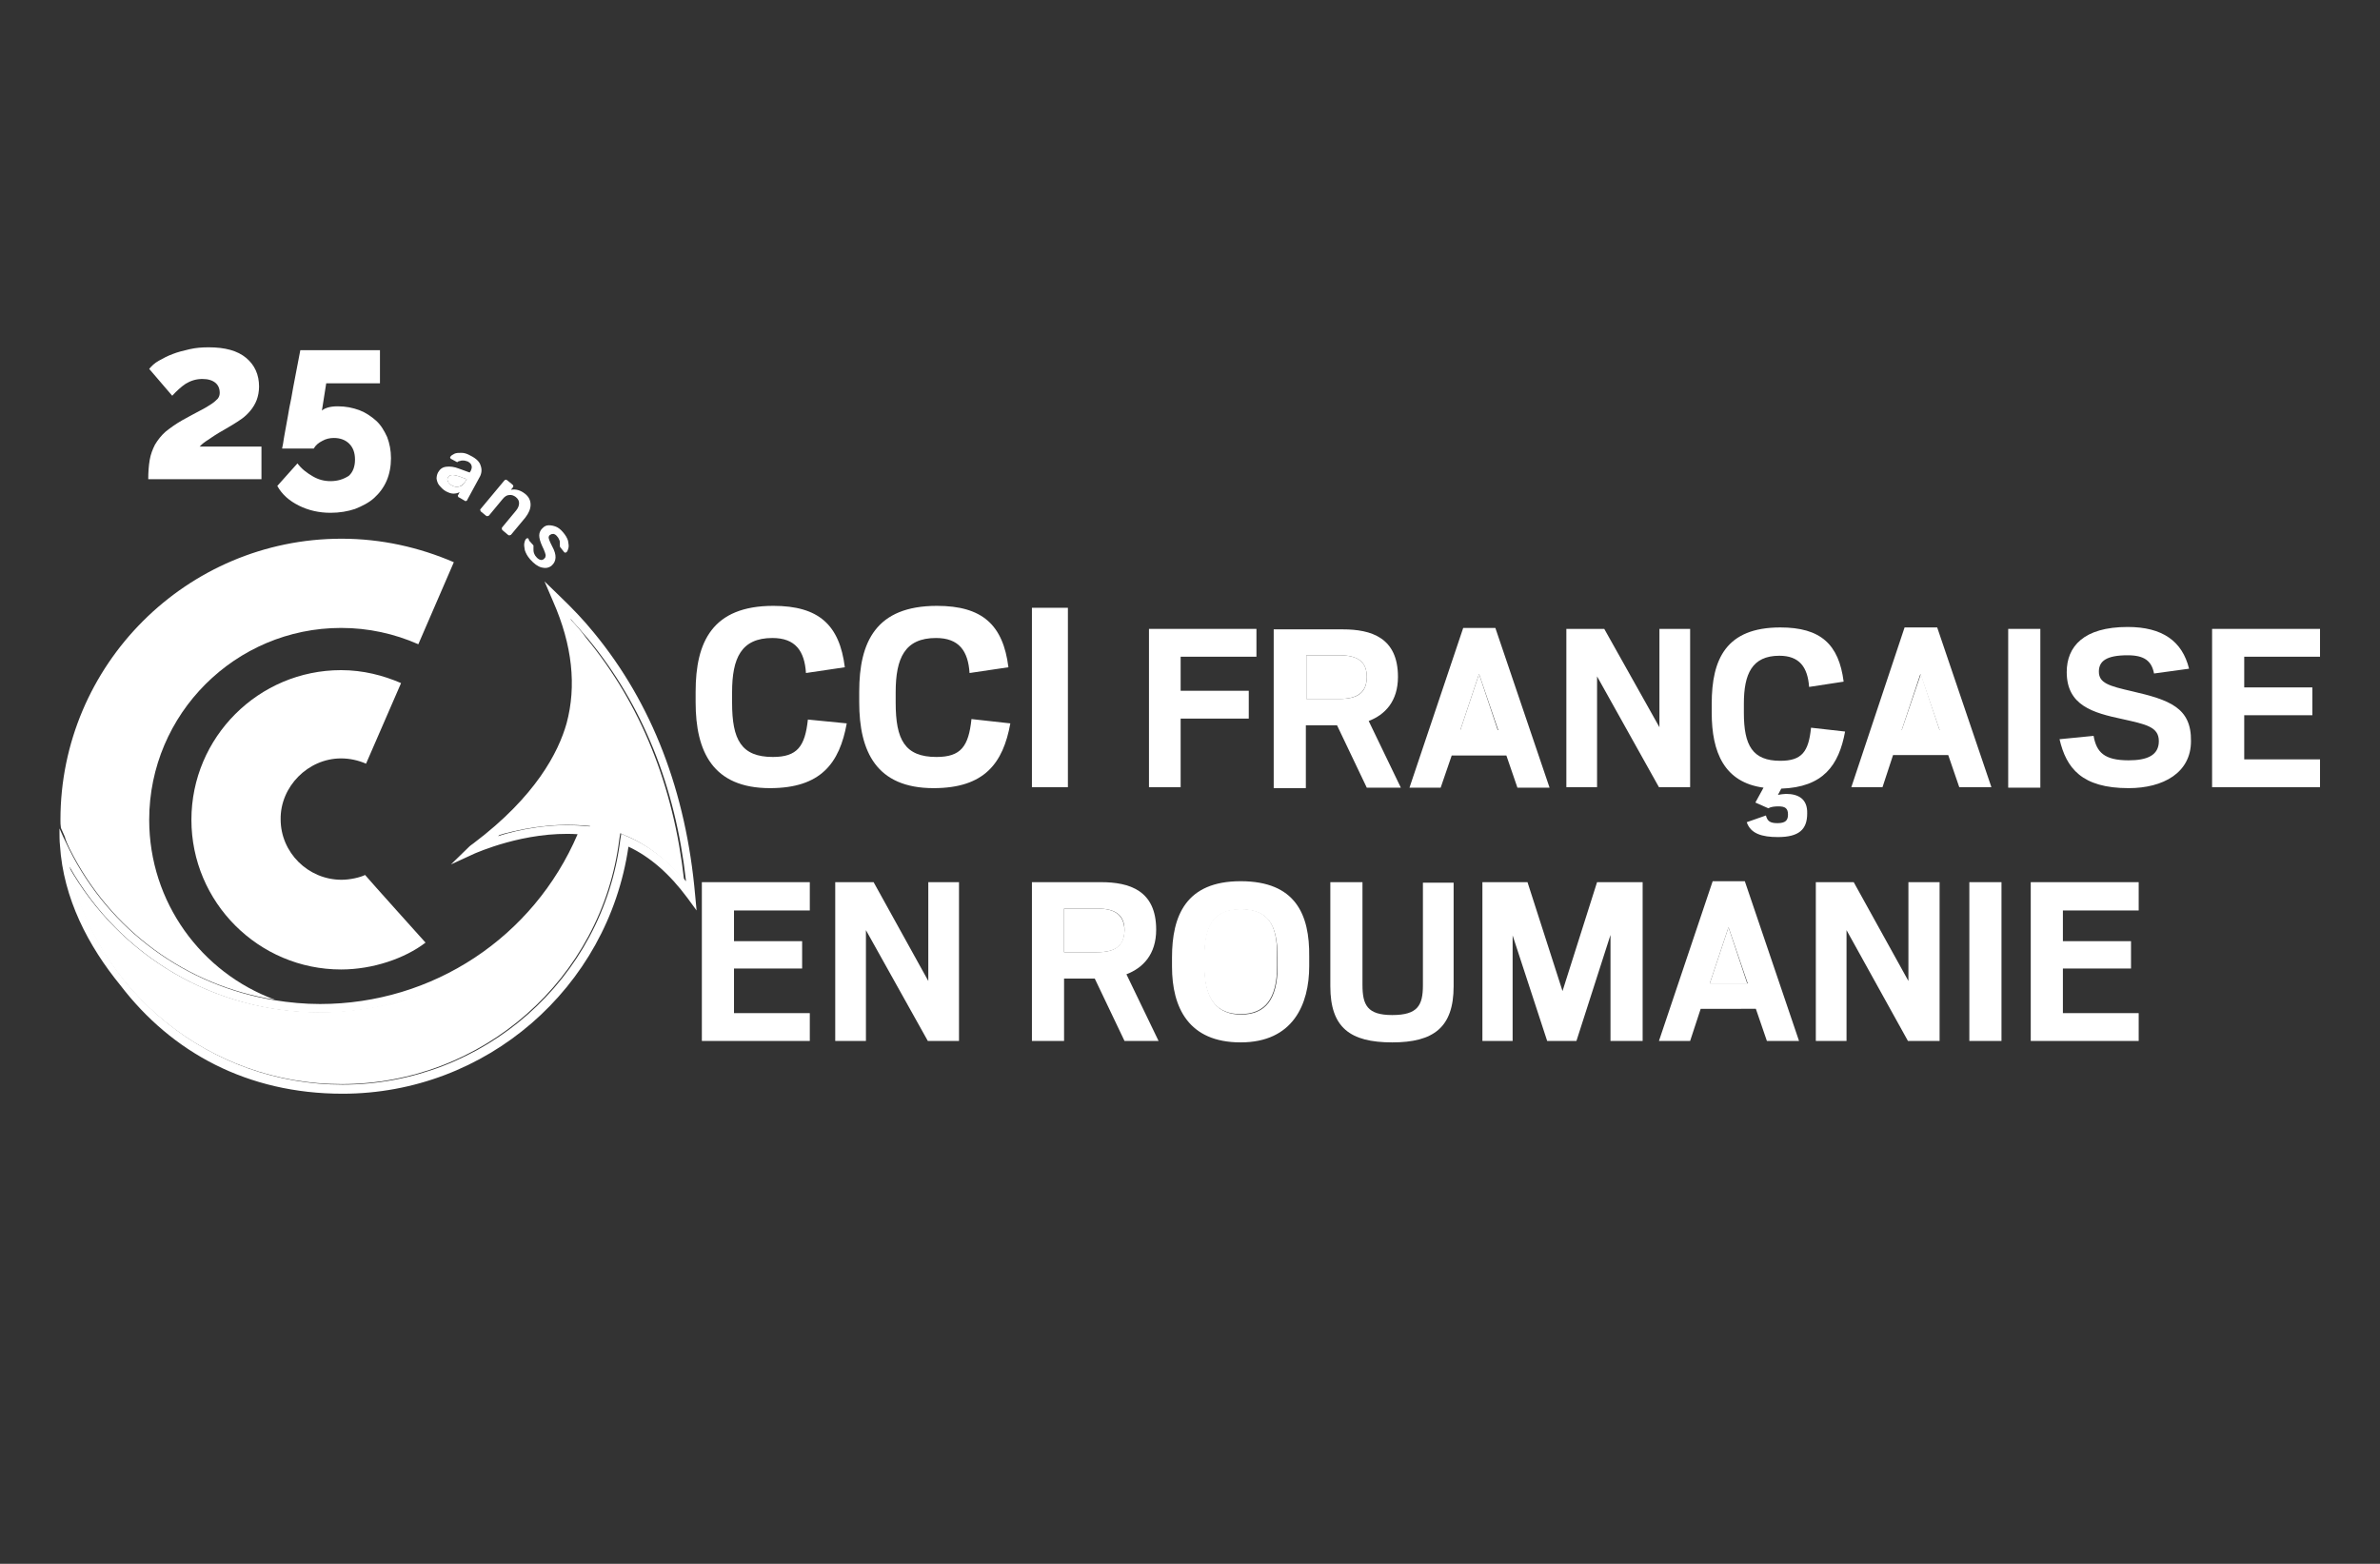 <?xml version="1.0" encoding="utf-8"?>
<!-- Generator: Adobe Illustrator 26.0.2, SVG Export Plug-In . SVG Version: 6.00 Build 0)  -->
<svg version="1.1" id="Layer_1" xmlns="http://www.w3.org/2000/svg" xmlns:xlink="http://www.w3.org/1999/xlink" x="0px" y="0px"
	 viewBox="0 0 496.1 326" style="enable-background:new 0 0 496.1 326;" xml:space="preserve">
<rect x="0" y="0" width="496.1" height="326" fill="#333333" stroke="none"/>
<style type="text/css">
	.st0{fill:#FFFFFF;}
</style>
<g>
	<path class="st0" d="M94.2,101.2c0.5,0.3,1.1,0.4,1.6,0.2c0.5-0.2,1-0.6,1.3-1.2l0.2-0.3l-1.6-0.6c-1.2-0.4-2-0.4-2.3,0.2
		c-0.2,0.3-0.2,0.6,0,0.9C93.5,100.8,93.8,101,94.2,101.2z"/>
	<path class="st0" d="M92.9,102.4c0.6,0.3,1.1,0.5,1.6,0.5c0.5,0,0.9-0.1,1.3-0.3l-0.3,0.6c-0.1,0.1-0.1,0.2,0,0.3
		c0,0.1,0.1,0.2,0.2,0.2l1.2,0.7c0.1,0.1,0.2,0.1,0.3,0c0.1,0,0.2-0.1,0.2-0.2l2.5-4.6c0.5-0.8,0.6-1.7,0.3-2.5
		c-0.2-0.8-0.9-1.5-2.1-2.1c-0.7-0.4-1.3-0.6-1.9-0.6c-0.6,0-1.1,0-1.5,0.2c-0.4,0.2-0.7,0.4-0.8,0.6c-0.1,0.1-0.1,0.2,0,0.3
		c0,0.1,0.1,0.2,0.2,0.2l1.1,0.6c0.1,0.1,0.2,0,0.3-0.1c0.1,0,0.2-0.1,0.4-0.1c0.2-0.1,0.4-0.1,0.7-0.1c0.3,0,0.5,0.1,0.9,0.2
		c0.5,0.3,0.7,0.5,0.8,0.9c0.1,0.3,0,0.7-0.2,1.1l-0.2,0.3l-2.2-0.8c-1-0.4-1.9-0.5-2.7-0.4c-0.8,0.1-1.3,0.5-1.7,1.2
		c-0.2,0.4-0.3,0.8-0.3,1.3c0.1,0.5,0.2,0.9,0.5,1.3C92,101.7,92.4,102.1,92.9,102.4z M93.4,99.5c0.3-0.6,1.1-0.6,2.3-0.2l1.6,0.6
		l-0.2,0.3c-0.4,0.7-0.8,1.1-1.3,1.2c-0.5,0.2-1.1,0.1-1.6-0.2c-0.4-0.2-0.6-0.4-0.8-0.8C93.2,100.2,93.2,99.8,93.4,99.5z"/>
	<path class="st0" d="M100.1,106.3c0,0.1,0.1,0.2,0.1,0.3l1.1,0.9c0.1,0.1,0.2,0.1,0.3,0.1c0.1,0,0.2-0.1,0.3-0.1l2.9-3.5
		c0.4-0.5,0.9-0.8,1.3-0.8c0.5-0.1,1,0.1,1.4,0.4c0.5,0.4,0.7,0.8,0.7,1.3c0,0.5-0.2,1-0.6,1.5l-2.9,3.5c-0.1,0.1-0.1,0.2-0.1,0.3
		c0,0.1,0.1,0.2,0.1,0.3l1.2,1c0.1,0.1,0.2,0.1,0.3,0.1c0.1,0,0.2-0.1,0.3-0.1l3-3.6c0.7-0.9,1.1-1.8,1.1-2.7c0-0.9-0.4-1.7-1.2-2.3
		c-0.9-0.7-1.9-1-2.9-0.8l0.4-0.5c0.1-0.1,0.1-0.2,0.1-0.3c0-0.1-0.1-0.2-0.2-0.3l-1.1-0.9c-0.1-0.1-0.2-0.1-0.3-0.1
		c-0.1,0-0.2,0.1-0.3,0.2l-5,6C100.1,106.1,100.1,106.2,100.1,106.3z"/>
	<path class="st0" d="M110,112.2c-0.1,0-0.2,0-0.3,0.1c-0.2,0.2-0.3,0.4-0.4,0.9c-0.1,0.4,0,0.9,0.1,1.5c0.2,0.6,0.5,1.2,1.1,1.9
		c0.8,0.9,1.6,1.5,2.4,1.7c0.8,0.2,1.5,0.1,2.1-0.4c1-0.9,1.1-2.2,0.1-4c-0.3-0.6-0.5-1-0.6-1.3c-0.1-0.3-0.2-0.6-0.1-0.7
		c0-0.2,0.1-0.3,0.3-0.4c0.2-0.2,0.5-0.2,0.7-0.2c0.3,0.1,0.5,0.2,0.8,0.6c0.2,0.2,0.3,0.5,0.4,0.7c0.1,0.2,0.1,0.4,0.1,0.7
		c0,0.2,0,0.4,0,0.5c0,0.1,0,0.2,0.1,0.3l0.8,1c0.1,0.1,0.1,0.1,0.2,0.1c0.1,0,0.2,0,0.3-0.1c0.2-0.2,0.3-0.5,0.4-0.9
		c0.1-0.4,0-0.9-0.1-1.5c-0.2-0.6-0.5-1.1-1-1.7c-0.5-0.6-1-1-1.5-1.2c-0.5-0.2-1-0.3-1.5-0.3c-0.5,0-0.9,0.2-1.2,0.5
		c-0.5,0.4-0.8,1-0.8,1.6c0,0.6,0.2,1.3,0.6,2.2c0.3,0.6,0.5,1.1,0.6,1.4c0.1,0.3,0.2,0.6,0.1,0.8c0,0.2-0.1,0.3-0.3,0.5
		c-0.2,0.2-0.5,0.3-0.8,0.2c-0.3-0.1-0.6-0.3-0.9-0.7c-0.2-0.2-0.3-0.5-0.4-0.7c-0.1-0.3-0.1-0.5-0.1-0.8c0-0.3,0-0.4,0-0.5
		c0-0.1,0-0.2,0-0.3l-0.9-1C110.2,112.3,110.1,112.2,110,112.2z"/>
	<path class="st0" d="M44.1,84.2c-0.6,0.4-1.4,0.9-2.4,1.4c-1,0.5-2.2,1.2-3.7,2c-1.4,0.8-2.5,1.6-3.5,2.4c-0.9,0.8-1.6,1.7-2.2,2.7
		c-0.5,1-0.9,2-1.1,3.2c-0.2,1.2-0.3,2.5-0.3,4h23.6v-6.8H41.6c0.3-0.3,0.7-0.7,1.3-1.1c0.6-0.4,1.2-0.8,1.8-1.2
		c0.6-0.4,1.3-0.8,2-1.2c0.7-0.4,1.2-0.7,1.7-1c0.7-0.4,1.4-0.9,2-1.3c0.7-0.5,1.3-1.1,1.8-1.7c0.5-0.6,1-1.4,1.3-2.2
		c0.3-0.8,0.5-1.8,0.5-2.8c0-2.5-0.9-4.5-2.7-6c-1.8-1.5-4.4-2.2-7.8-2.2c-1.4,0-2.7,0.1-4,0.4c-1.3,0.3-2.5,0.6-3.5,1
		c-1.1,0.4-2,0.9-2.9,1.4c-0.9,0.5-1.5,1.1-2,1.7l4.8,5.6c0.9-1,1.9-1.9,2.8-2.5c1-0.6,2.1-1,3.5-1c1.2,0,2.1,0.3,2.7,0.8
		c0.6,0.5,0.9,1.2,0.9,2.1c0,0.4-0.1,0.8-0.4,1.2C45.1,83.4,44.7,83.8,44.1,84.2z"/>
	<path class="st0" d="M68.9,100.3c-1.3,0-2.5-0.3-3.7-1c-1.2-0.7-2.3-1.5-3.2-2.7l-4.2,4.7c1,1.8,2.5,3.1,4.5,4.1
		c2,1,4.2,1.5,6.6,1.5c1.9,0,3.6-0.3,5.1-0.8c1.5-0.6,2.9-1.3,4-2.3c1.1-1,2-2.2,2.6-3.6c0.6-1.4,0.9-3,0.9-4.7
		c0-1.6-0.3-3.1-0.8-4.4c-0.6-1.3-1.3-2.5-2.3-3.4c-1-0.9-2.2-1.7-3.5-2.2c-1.4-0.5-2.8-0.8-4.5-0.8c-0.9,0-1.6,0.1-2.2,0.3
		c-0.6,0.2-0.9,0.4-1.1,0.6l0.9-5.7h11.2v-6.9H62.6c-0.7,3.8-1.4,7.1-1.9,10.1c-0.3,1.3-0.5,2.5-0.7,3.7c-0.2,1.2-0.4,2.3-0.6,3.3
		c-0.2,1-0.3,1.8-0.4,2.4c-0.1,0.6-0.2,0.9-0.2,1h6.6c0.4-0.7,1-1.2,1.8-1.6c0.7-0.4,1.5-0.6,2.4-0.6c1.3,0,2.4,0.4,3.2,1.2
		c0.8,0.8,1.2,1.9,1.2,3.3c0,1.4-0.4,2.6-1.3,3.4C71.6,99.9,70.4,100.3,68.9,100.3z"/>
	<polygon class="st0" points="396.4,152.2 404.3,152.2 400.4,140.5 	"/>
	<path class="st0" d="M228.7,189.4h-6.9v9.1h6.9c3.8,0,5.7-1.3,5.7-4.6C234.3,190.8,232.5,189.4,228.7,189.4z"/>
	<path class="st0" d="M258.6,189.5c-5.4,0-7.6,3-7.6,9.9v2c0,6.9,2.6,10,7.6,10c5,0,7.6-3.1,7.6-10v-2.1
		C266.3,192.4,264.1,189.5,258.6,189.5z"/>
	<polygon class="st0" points="308.3,140.5 304.4,152.2 312.2,152.2 	"/>
	<polygon class="st0" points="356.4,205 364.2,205 360.3,193.3 	"/>
	<path class="st0" d="M284.9,141.1c0-3.1-1.8-4.5-5.7-4.5h-6.9v9.1h6.9C283,145.7,284.9,144.3,284.9,141.1z"/>
	<path class="st0" d="M168.4,150c-0.6,5.6-2.2,7.8-7.3,7.8c-6.6,0-8.5-3.6-8.5-11.3v-2.2c0-7.1,1.9-11.3,8.4-11.3
		c4.8,0,6.7,2.7,7,7.3l8.1-1.2c-1.1-8.8-5.4-12.8-14.9-12.8c-12.7,0-16.2,7.5-16.2,17.9v2.2c0,10.3,3.6,17.9,15.5,17.9
		c10.6,0,14.5-5.2,16-13.5L168.4,150z"/>
	<path class="st0" d="M195.2,157.8c-6.6,0-8.5-3.6-8.5-11.3v-2.2c0-7.1,1.9-11.3,8.4-11.3c4.8,0,6.7,2.7,7,7.3l8.1-1.2
		c-1.1-8.8-5.4-12.8-14.9-12.8c-12.7,0-16.2,7.5-16.2,17.9v2.2c0,10.3,3.6,17.9,15.5,17.9c10.6,0,14.5-5.2,16-13.5l-8.1-0.9
		C201.9,155.6,200.3,157.8,195.2,157.8z"/>
	<rect x="215.1" y="126.7" class="st0" width="7.5" height="37.4"/>
	<polygon class="st0" points="246.1,149.8 260.3,149.8 260.3,144 246.1,144 246.1,136.9 261.9,136.9 261.9,131.1 239.5,131.1 
		239.5,164.1 246.1,164.1 	"/>
	<path class="st0" d="M272.3,151.2h6.4l6.2,13h7.1l-6.7-13.9c3.4-1.3,6.1-4.1,6.1-9.2c0-8.2-5.6-9.9-11.5-9.9h-14.4v33.1h6.7V151.2z
		 M272.3,136.6h6.9c3.9,0,5.7,1.4,5.7,4.5c0,3.3-1.9,4.6-5.7,4.6h-6.9V136.6z"/>
	<path class="st0" d="M302.6,157.5H314l2.3,6.7h6.7l-11.3-33.3H305l-11.2,33.3h6.5L302.6,157.5z M308.3,140.5l4,11.7h-7.9
		L308.3,140.5z"/>
	<polygon class="st0" points="352.3,131.1 345.9,131.1 345.9,151.6 334.4,131.1 326.5,131.1 326.5,164.1 332.9,164.1 332.9,141 
		345.8,164.1 352.3,164.1 	"/>
	<path class="st0" d="M372.3,165.5c-0.5,0-1.1,0.1-1.7,0.2l0.7-1.3c8.7-0.3,12-4.8,13.3-11.9l-7.1-0.8c-0.5,5-1.9,6.9-6.4,6.9
		c-5.8,0-7.6-3.2-7.6-10v-1.9c0-6.2,1.7-10,7.4-10c4.2,0,5.9,2.4,6.2,6.5l7.2-1.1c-1-7.8-4.8-11.3-13.2-11.3
		c-11.3,0-14.3,6.6-14.3,15.9v1.9c0,8.2,2.6,14.5,10.8,15.6l-1.7,3.1l2.7,1.2c0.5-0.3,1.3-0.4,2.1-0.4c1.4,0,2,0.4,2,1.7
		c0,1.2-0.5,1.8-2.2,1.8c-1.5,0-2.1-0.4-2.4-1.6l-4,1.4c0.8,2.4,3.2,3.1,6.5,3.1c4.4,0,6.1-1.6,6.1-4.9
		C376.8,166.5,374.8,165.5,372.3,165.5z"/>
	<path class="st0" d="M403.8,130.8h-6.8l-11.1,33.3h6.5l2.2-6.7h11.5l2.3,6.7h6.7L403.8,130.8z M396.4,152.2l3.9-11.7l4,11.7H396.4z
		"/>
	<rect x="418.6" y="131.1" class="st0" width="6.7" height="33.1"/>
	<path class="st0" d="M444.4,144.1c-4.8-1.1-6.9-1.7-6.9-4.1c0-2.2,1.6-3.4,6-3.4c3.5,0,5,1.2,5.5,3.8l7.3-1
		c-1.4-5.7-5.5-8.7-12.8-8.7c-9.2,0-12.7,4.1-12.7,9.4c0,7,5.5,8.5,11.6,9.8c4.9,1.1,7.6,1.6,7.6,4.6c0,3-2.5,4-6.3,4
		c-5.1,0-6.7-1.7-7.3-5.1l-7.1,0.7c1.4,6,4.6,10.2,14.4,10.2c7.2,0,13-3.2,13-9.8C456.8,147.5,452.2,145.9,444.4,144.1z"/>
	<polygon class="st0" points="483.6,136.9 483.6,131.1 461.1,131.1 461.1,164.1 483.6,164.1 483.6,158.3 467.8,158.3 467.8,149.1 
		482,149.1 482,143.3 467.8,143.3 467.8,136.9 	"/>
	<polygon class="st0" points="146.3,217 168.8,217 168.8,211.2 153,211.2 153,201.9 167.2,201.9 167.2,196.2 153,196.2 153,189.8 
		168.8,189.8 168.8,183.9 146.3,183.9 	"/>
	<polygon class="st0" points="193.5,204.5 182.1,183.9 174.1,183.9 174.1,217 180.5,217 180.5,193.9 193.4,217 199.9,217 
		199.9,183.9 193.5,183.9 	"/>
	<path class="st0" d="M241,193.8c0-8.2-5.6-9.9-11.5-9.9h-14.4V217h6.7v-13h6.4l6.2,13h7.1l-6.7-13.9C238.2,201.8,241,199,241,193.8
		z M228.7,198.5h-6.9v-9.1h6.9c3.9,0,5.7,1.4,5.7,4.5C234.3,197.2,232.4,198.5,228.7,198.5z"/>
	<path class="st0" d="M258.6,183.7c-11.4,0-14.3,7.2-14.3,15.9v1.9c0,8.6,3.5,15.8,14.3,15.8c10.9,0,14.3-7.9,14.3-15.9v-2
		C273,190.7,270.1,183.7,258.6,183.7z M266.3,201.5c0,6.9-2.6,10-7.6,10c-4.9,0-7.6-3.1-7.6-10v-2c0-7,2.2-9.9,7.6-9.9
		c5.4,0,7.6,2.9,7.6,9.9V201.5z"/>
	<path class="st0" d="M296.6,205.4c0,4.2-1.1,6.2-6.4,6.2c-5.2,0-6.2-2.1-6.2-6.3v-21.4h-6.7v21.7c0,8.6,4.1,11.7,12.9,11.7
		c8.6,0,12.8-3.1,12.8-11.7v-21.6h-6.4V205.4z"/>
	<polygon class="st0" points="325.7,206.6 318.4,183.9 309,183.9 309,217 315.3,217 315.3,195 322.5,217 328.6,217 335.7,194.9 
		335.7,217 342.4,217 342.4,183.9 332.9,183.9 	"/>
	<path class="st0" d="M357,183.7L345.8,217h6.5l2.2-6.7H366l2.3,6.7h6.7l-11.3-33.3H357z M356.4,205l3.9-11.7l4,11.7H356.4z"/>
	<polygon class="st0" points="397.8,204.5 386.4,183.9 378.5,183.9 378.5,217 384.9,217 384.9,193.9 397.7,217 404.3,217 
		404.3,183.9 397.8,183.9 	"/>
	<rect x="410.5" y="183.9" class="st0" width="6.7" height="33.1"/>
	<polygon class="st0" points="423.3,217 445.8,217 445.8,211.2 430,211.2 430,201.9 444.2,201.9 444.2,196.2 430,196.2 430,189.8 
		445.8,189.8 445.8,183.9 423.3,183.9 	"/>
	<path class="st0" d="M71.1,158.1c1.8,0,3.6,0.4,5.2,1.1l7.3-16.8c-3.7-1.6-7.9-2.7-12.5-2.7c-17.2,0-31.2,14-31.2,31.2
		c0,17.2,14,31.2,31.2,31.2c6.6,0,13.3-2.3,17.6-5.6c0,0-11.6-12.9-12.6-14.1c-1,0.5-3.1,1-4.9,1c-7,0-12.7-5.7-12.7-12.6
		C58.4,164,64.2,158.1,71.1,158.1z"/>
	<path class="st0" d="M14.5,176.9c8.5,17.1,24.4,28.6,42.8,31.5c-15.3-5.6-26.2-20.3-26.2-37.5c0-22.1,18-40,40-40
		c5.7,0,11.1,1.2,16.1,3.4l7.4-17.1c-7.2-3.1-15.1-4.9-23.4-4.9c-32.3,0-58.6,26.3-58.6,58.6c0,0.6,0,1.1,0.1,1.7l0.8,1.8
		C13.7,175.2,14.1,176.1,14.5,176.9z"/>
	<path class="st0" d="M118.7,128.9c2.7,7.9,3.1,15.5,1.2,22.4c-1.6,5.6-5.7,14-16.3,22.9c4.4-1.3,11.1-2.7,18.2-2.1l1.2,0.1
		l-0.5,1.1c-9.3,22.9-31.2,37.7-55.9,37.7c-21.9,0-41.6-11.6-52.3-30.4c5.9,26.3,29.4,45.4,56.9,45.4c29.4,0,54.3-22,57.9-51.1
		l0.2-1.2l1.1,0.5c4.4,1.8,8.5,5,12.2,9.3c-2.2-19.8-9.1-36.8-20.4-50.5C121.2,131.6,120,130.2,118.7,128.9z"/>
	<path class="st0" d="M123.8,131.9c-2.1-2.6-4.5-5.1-7-7.5l-3.3-3.2l1.8,4.2c4,9.1,4.9,17.6,2.8,25.4c-1.7,6-6.4,15.2-19.4,25
		c-0.4,0.3-0.7,0.5-0.8,0.6l-3.9,3.8l5-2.3c0.1,0,10.3-4.7,21.4-4c-9.2,21.5-30.2,35.4-53.7,35.4c-3.2,0-6.4-0.3-9.5-0.8
		c-18.4-3-34.3-14.5-42.8-31.5c-0.4-0.8-0.8-1.7-1.2-2.5l-0.8-1.8c0,0.2,0,0.4,0,0.6c0,0.8,0,2.1,0.1,2.9c0.7,11.1,5.9,21,12.6,29.2
		C35.8,219.4,51.6,228,71.4,228c29.9,0,55.3-22,59.6-51.5c4.5,2.1,8.6,5.7,12.3,10.7l1.9,2.6l-0.3-3.2
		C143,165,135.9,146.6,123.8,131.9z M130.6,174.3l-1.1-0.5l-0.2,1.2c-3.6,29.1-28.5,51.1-57.9,51.1c-27.5,0-51-19.1-56.9-45.4
		c10.7,18.9,30.5,30.4,52.3,30.4c24.7,0,46.6-14.8,55.9-37.7l0.5-1.1l-1.2-0.1c-7.1-0.7-13.8,0.7-18.2,2.1
		c10.6-9,14.7-17.3,16.3-22.9c1.9-7,1.5-14.5-1.2-22.4c1.3,1.4,2.5,2.8,3.7,4.2c11.3,13.7,18.2,30.7,20.4,50.5
		C139.1,179.2,135,176.1,130.6,174.3z"/>
</g>
</svg>
